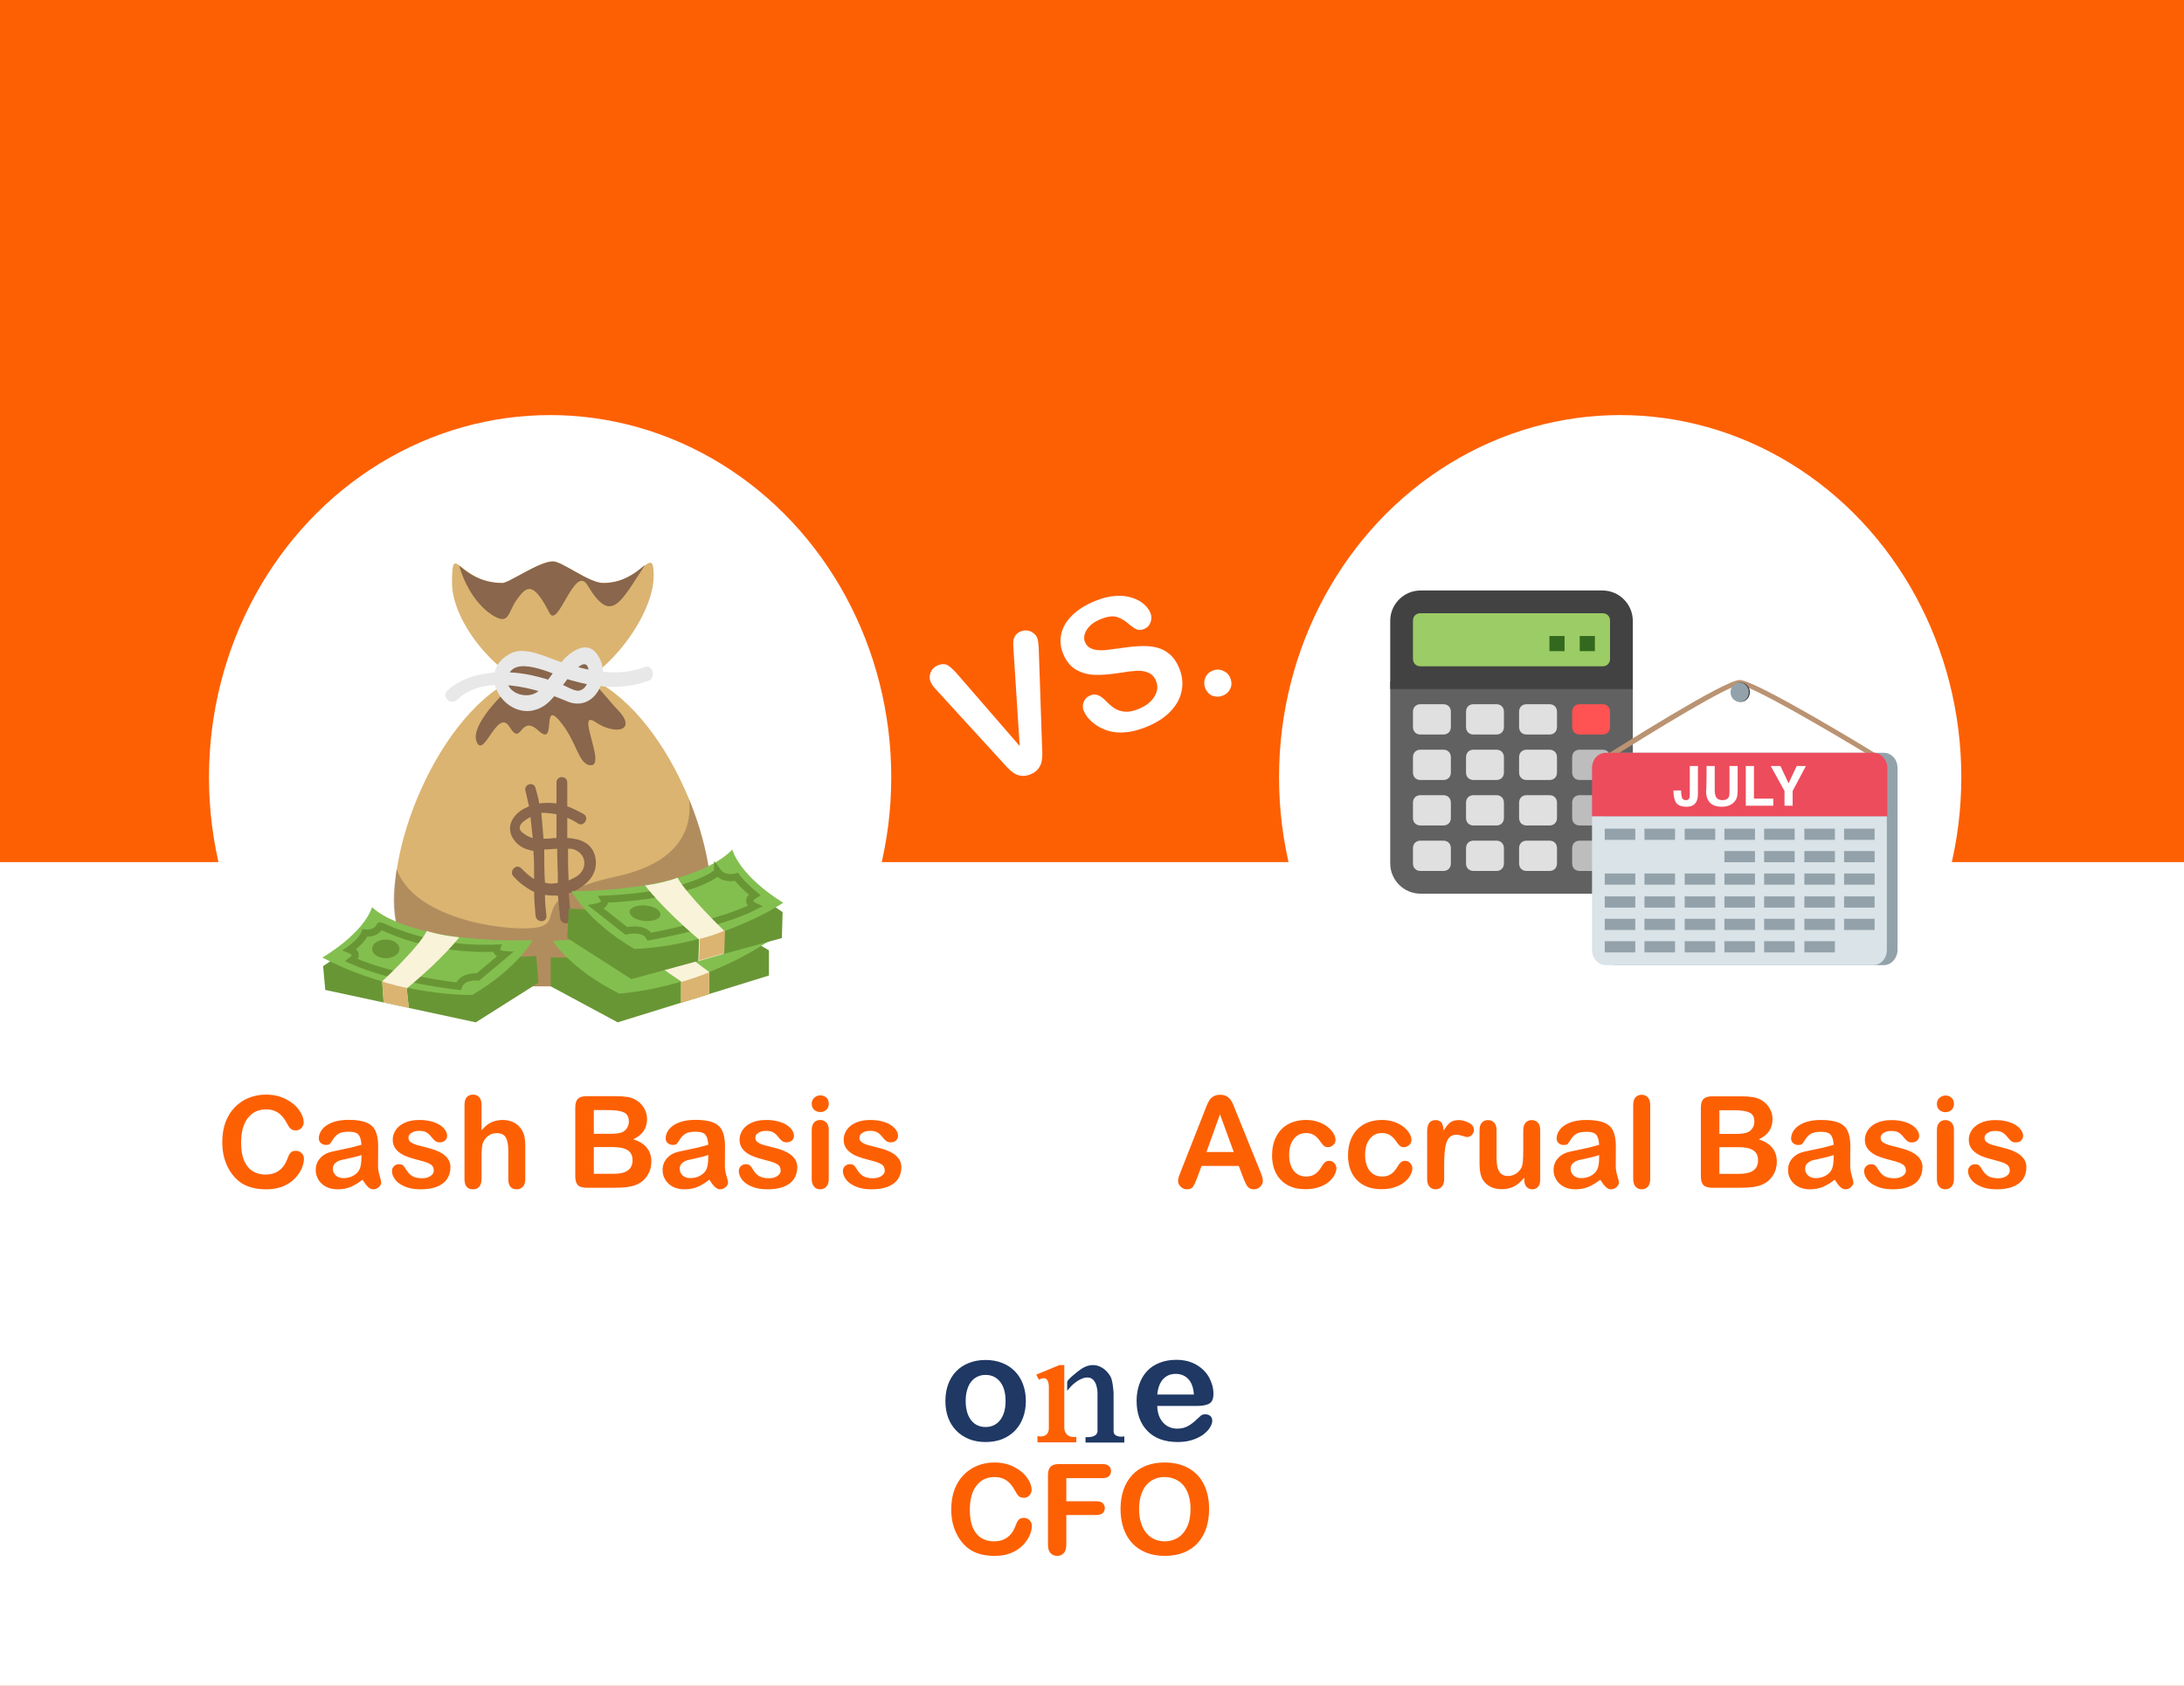 <svg width="342" height="264" viewBox="0 0 342 264" fill="none" xmlns="http://www.w3.org/2000/svg">
<rect x="0" y="0" width="342" height="264" fill="#808080" stroke="none"/>
<g clip-path="url(#clip0_2445_10908)">
<rect width="342" height="264" fill="#FD6003"/>
<ellipse cx="86.145" cy="121.714" rx="53.42" ry="56.714" fill="white"/>
<ellipse cx="253.709" cy="121.714" rx="53.42" ry="56.714" fill="white"/>
<rect x="-26" y="135" width="395" height="149" fill="white"/>
<g clip-path="url(#clip1_2445_10908)">
<path d="M111.387 140.81C111.387 154.457 100.335 154.457 86.575 154.457C72.816 154.457 61.763 154.457 61.763 140.81C61.763 127.163 72.928 104.832 86.575 104.832C100.222 104.832 111.387 127.05 111.387 140.81Z" fill="#DBB471"/>
<path opacity="0.5" d="M111.387 140.814C111.387 136.189 110.147 130.55 107.891 125.137C108.342 128.633 107.44 134.836 96.725 137.204C81.5 140.475 89.395 144.761 83.417 145.325C78.342 145.776 64.808 143.746 62.101 136.077C61.876 137.768 61.65 139.347 61.65 140.926C61.763 154.46 72.928 154.46 86.575 154.46C100.222 154.46 111.387 154.46 111.387 140.814Z" fill="#89664C"/>
<path d="M93.229 134.271C92.778 132.015 90.861 131.338 88.831 131.225V128.068C89.395 128.293 90.071 128.631 90.522 128.97C91.425 129.534 92.327 128.068 91.425 127.504C90.635 127.052 89.733 126.601 88.831 126.263V122.541C88.831 121.413 87.139 121.413 87.139 122.541V125.812C86.237 125.699 85.334 125.699 84.432 125.812C84.319 125.022 84.094 124.233 83.868 123.443C83.643 122.316 81.951 122.767 82.289 123.895C82.515 124.684 82.628 125.474 82.853 126.263C82.74 126.263 82.74 126.263 82.628 126.376C80.372 127.278 78.906 129.534 80.598 131.677C81.387 132.692 82.402 133.03 83.53 133.256C83.643 134.722 83.643 136.188 83.643 137.654C82.853 137.203 82.177 136.526 81.613 135.962C80.823 135.173 79.695 136.413 80.372 137.203C81.387 138.331 82.515 139.12 83.643 139.684C83.643 140.925 83.755 142.165 83.868 143.406C83.981 144.534 85.673 144.534 85.56 143.406C85.447 142.278 85.334 141.263 85.334 140.135C86.011 140.248 86.688 140.248 87.365 140.248C87.477 141.376 87.59 142.504 87.703 143.744C87.816 144.872 89.507 144.872 89.395 143.744C89.282 142.504 89.169 141.263 89.056 139.91C91.537 139.007 93.793 137.09 93.229 134.271ZM87.139 127.504V131.225C86.575 131.225 86.124 131.338 85.673 131.338H85.109L84.77 127.278C85.56 127.278 86.35 127.391 87.139 127.504ZM83.079 131.113C82.628 131 82.177 130.662 81.725 130.323C80.71 129.308 82.177 128.406 83.079 127.955C83.192 129.083 83.304 130.098 83.417 131.225C83.304 131.225 83.192 131.225 83.079 131.113ZM86.801 138.331C86.237 138.444 85.786 138.331 85.334 138.218C85.222 136.526 85.222 134.835 85.222 133.03C85.898 133.03 86.575 132.917 87.252 132.917C87.252 134.722 87.365 136.413 87.365 138.218C87.139 138.331 87.026 138.331 86.801 138.331ZM90.522 137.09C90.071 137.429 89.507 137.654 89.056 137.88C88.944 136.188 88.944 134.609 88.944 132.917H89.507C91.65 133.368 92.214 135.737 90.522 137.09Z" fill="#89664C"/>
<path d="M88.831 149.945H86.237V154.457L96.725 160.096L120.41 152.765V148.817L111.726 143.742L88.831 149.945Z" fill="#699635"/>
<path d="M86.575 147.349C86.575 147.349 89.282 151.748 96.951 155.583C96.951 155.583 108.906 155.019 120.41 147.349C120.41 147.349 113.756 144.079 111.838 139.793C111.838 139.793 107.327 146.109 86.575 147.349Z" fill="#83BF4F"/>
<path d="M81.5 149.834L83.981 149.721L84.319 153.894L74.507 160.097L50.936 155.022L50.597 151.3L58.605 145.773L81.5 149.834Z" fill="#699635"/>
<path d="M83.417 147.239C83.417 147.239 81.049 151.637 73.943 155.81C73.943 155.81 62.327 156.149 50.484 149.946C50.484 149.946 56.8 146.337 58.267 142.051C58.267 142.051 63.229 147.69 83.417 147.239Z" fill="#83BF4F"/>
<path d="M77.778 148.479C77.778 148.479 77.44 149.381 79.019 149.494L74.846 152.99C74.846 152.99 72.364 152.765 71.8 154.457C71.8 154.457 61.65 153.329 55.109 150.396C55.109 150.396 56.462 149.381 54.77 148.705C54.77 148.705 56.688 147.351 57.139 146.111C57.139 146.111 58.943 146.336 59.507 144.983C59.733 144.87 66.5 148.93 77.778 148.479Z" stroke="#699635" stroke-width="1.128" stroke-miterlimit="10"/>
<path d="M60.409 150.057C61.593 150.057 62.552 149.401 62.552 148.591C62.552 147.781 61.593 147.125 60.409 147.125C59.226 147.125 58.267 147.781 58.267 148.591C58.267 149.401 59.226 150.057 60.409 150.057Z" fill="#699635"/>
<path d="M71.913 146.788C71.913 146.788 69.319 150.171 63.68 154.795L64.019 157.841L60.071 156.938L59.846 153.668C59.846 153.668 65.597 148.367 66.838 145.773C66.725 145.773 68.755 146.45 71.913 146.788ZM97.966 145.998C97.966 145.998 98.981 148.705 106.65 153.668V156.938L111.049 155.585V152.201C111.049 152.201 105.748 148.48 102.59 144.758L97.966 145.998Z" fill="#F9F3D9"/>
<path d="M91.537 142.391L89.056 142.278L88.831 146.902L98.868 153.331L122.44 146.902L122.553 142.842L114.32 137.09L91.537 142.391Z" fill="#699635"/>
<path d="M89.507 139.569C89.507 139.569 91.989 144.306 99.32 148.591C99.32 148.591 111.049 148.591 122.666 141.373C122.666 141.373 116.237 137.651 114.658 133.027C114.658 133.027 109.808 139.343 89.507 139.569Z" fill="#83BF4F"/>
<path d="M94.583 140.813C94.583 140.813 95.147 141.715 93.342 142.054L98.079 145.776C98.079 145.776 100.786 145.099 101.688 146.678C101.688 146.678 112.966 144.648 118.154 141.941C118.154 141.941 116.462 141.151 118.154 140.136C118.154 140.136 116.124 138.445 115.335 137.317C115.335 137.317 113.417 137.881 112.402 136.527C112.402 136.64 108.342 140.249 94.583 140.813Z" stroke="#699635" stroke-width="1.128" stroke-miterlimit="10"/>
<path d="M103.267 143.628C102.816 144.192 101.35 144.418 100.109 144.079C98.868 143.741 98.304 142.951 98.756 142.387C99.207 141.824 100.673 141.598 101.913 141.936C103.154 142.275 103.718 142.951 103.267 143.628Z" fill="#699635"/>
<path d="M101.011 138.666C101.011 138.666 103.718 142.275 109.47 147.125L109.357 150.509L113.305 149.381L113.417 145.772C113.417 145.772 107.553 140.133 106.086 137.426C106.199 137.426 104.282 138.215 101.011 138.666Z" fill="#F9F3D9"/>
<path d="M102.365 90.17C102.365 97.049 93.455 108.215 86.575 108.215C79.695 108.215 70.785 98.177 70.785 91.298C70.785 84.418 71.8 91.298 78.68 91.298C79.695 91.298 84.432 87.914 86.575 87.914C88.041 87.914 92.214 91.298 94.47 91.298C100.447 91.298 102.365 84.982 102.365 90.17Z" fill="#DBB471"/>
<path d="M84.545 102.914C83.868 103.365 80.597 103.027 79.582 103.816C78.229 104.832 80.146 107.2 78.793 108.666C76.086 111.373 73.943 114.418 74.62 116.11C75.748 119.042 77.891 110.696 79.808 113.854C81.725 117.012 81.387 111.711 84.319 114.418C87.252 117.125 84.77 109.568 87.59 112.839C90.41 116.11 90.522 119.832 92.552 119.832C94.921 119.832 90.071 110.922 93.229 113.065C96.387 115.208 99.883 114.418 96.725 111.147C95.71 110.132 94.357 108.328 92.778 106.749C92.214 106.185 92.665 103.253 92.101 102.801C91.425 102.238 89.733 104.042 89.056 103.704C87.703 103.027 88.154 104.268 86.124 104.606C84.77 105.057 85.898 102.012 84.545 102.914Z" fill="#89664C"/>
<path d="M71.575 109.567C75.974 105.394 83.981 107.763 88.718 109.793C93.342 111.823 96.162 105.394 93.229 102.123C91.537 100.206 88.831 102.462 87.816 103.815C86.688 105.169 85.786 106.635 84.545 107.988C82.74 110.018 78.342 108.326 79.695 105.507C81.162 102.575 87.365 105.958 89.395 106.522C93.342 107.65 97.515 108.101 101.462 106.635C102.816 106.184 102.252 103.928 100.898 104.492C96.5 106.071 92.101 105.056 87.928 103.702C85.786 103.026 82.402 101.221 80.146 102.236C73.718 105.281 79.695 113.966 85.109 110.582C86.35 109.793 87.139 108.552 88.041 107.424C88.605 106.748 91.425 102.462 92.101 104.605C92.44 105.732 92.101 107.763 90.861 108.101C90.071 108.439 88.492 107.311 87.703 107.086C86.237 106.522 84.77 106.071 83.192 105.732C79.019 104.83 73.379 105.056 70.109 108.101C68.981 109.003 70.56 110.582 71.575 109.567Z" fill="#E8E8E8"/>
<path d="M101.011 88.478C99.883 89.38 97.853 91.298 94.47 91.298C92.214 91.298 88.041 87.914 86.575 87.914C84.432 87.914 79.695 91.298 78.68 91.298C74.958 91.298 72.928 89.38 71.913 88.591C71.913 88.591 73.154 93.666 76.989 96.26C79.808 98.064 79.47 95.922 80.936 93.892C82.402 91.862 83.417 90.846 86.011 95.922C87.365 98.741 89.959 88.252 91.989 91.636C95.71 97.839 97.064 94.456 101.011 88.478Z" fill="#89664C"/>
<path d="M109.583 147.014L109.47 150.397L113.417 149.269L113.53 145.66C113.53 145.773 111.162 146.675 109.583 147.014ZM106.65 153.781V157.051L111.049 155.698V152.314C110.936 152.202 109.808 152.878 106.65 153.781ZM63.68 154.683L64.019 157.841L60.071 156.938L59.846 153.668C59.733 153.668 61.312 154.232 63.68 154.683Z" fill="#DBB471"/>
</g>
<path d="M255.685 106.715H217.7V135.204C217.7 137.815 219.836 139.952 222.448 139.952H250.937C253.548 139.952 255.685 137.815 255.685 135.204V106.715Z" fill="#616161"/>
<path d="M250.937 92.469H222.448C219.836 92.469 217.7 94.605 217.7 97.217V107.9H255.685V97.217C255.685 94.605 253.548 92.469 250.937 92.469Z" fill="#424242"/>
<path d="M250.937 104.341H222.448C221.736 104.341 221.261 103.866 221.261 103.153V97.218C221.261 96.506 221.736 96.031 222.448 96.031H250.937C251.649 96.031 252.124 96.506 252.124 97.218V103.153C252.124 103.866 251.649 104.341 250.937 104.341Z" fill="#9CCC65"/>
<path d="M247.376 99.594H249.75V101.968H247.376V99.594ZM242.628 99.594H245.002V101.968H242.628V99.594Z" fill="#33691E"/>
<path d="M250.937 115.025H247.376C246.664 115.025 246.189 114.551 246.189 113.838V111.464C246.189 110.752 246.664 110.277 247.376 110.277H250.937C251.649 110.277 252.124 110.752 252.124 111.464V113.838C252.124 114.551 251.649 115.025 250.937 115.025Z" fill="#FF5252"/>
<path d="M226.009 115.026H222.448C221.736 115.026 221.261 114.551 221.261 113.838V111.464C221.261 110.752 221.736 110.277 222.448 110.277H226.009C226.721 110.277 227.196 110.752 227.196 111.464V113.838C227.196 114.551 226.721 115.026 226.009 115.026ZM234.318 115.026H230.757C230.045 115.026 229.57 114.551 229.57 113.838V111.464C229.57 110.752 230.045 110.277 230.757 110.277H234.318C235.031 110.277 235.505 110.752 235.505 111.464V113.838C235.505 114.551 235.031 115.026 234.318 115.026ZM242.628 115.026H239.067C238.354 115.026 237.88 114.551 237.88 113.838V111.464C237.88 110.752 238.354 110.277 239.067 110.277H242.628C243.34 110.277 243.815 110.752 243.815 111.464V113.838C243.815 114.551 243.34 115.026 242.628 115.026ZM226.009 122.148H222.448C221.736 122.148 221.261 121.673 221.261 120.961V118.587C221.261 117.874 221.736 117.4 222.448 117.4H226.009C226.721 117.4 227.196 117.874 227.196 118.587V120.961C227.196 121.673 226.721 122.148 226.009 122.148ZM234.318 122.148H230.757C230.045 122.148 229.57 121.673 229.57 120.961V118.587C229.57 117.874 230.045 117.4 230.757 117.4H234.318C235.031 117.4 235.505 117.874 235.505 118.587V120.961C235.505 121.673 235.031 122.148 234.318 122.148ZM242.628 122.148H239.067C238.354 122.148 237.88 121.673 237.88 120.961V118.587C237.88 117.874 238.354 117.4 239.067 117.4H242.628C243.34 117.4 243.815 117.874 243.815 118.587V120.961C243.815 121.673 243.34 122.148 242.628 122.148ZM226.009 129.27H222.448C221.736 129.27 221.261 128.795 221.261 128.083V125.709C221.261 124.997 221.736 124.522 222.448 124.522H226.009C226.721 124.522 227.196 124.997 227.196 125.709V128.083C227.196 128.795 226.721 129.27 226.009 129.27ZM234.318 129.27H230.757C230.045 129.27 229.57 128.795 229.57 128.083V125.709C229.57 124.997 230.045 124.522 230.757 124.522H234.318C235.031 124.522 235.505 124.997 235.505 125.709V128.083C235.505 128.795 235.031 129.27 234.318 129.27ZM242.628 129.27H239.067C238.354 129.27 237.88 128.795 237.88 128.083V125.709C237.88 124.997 238.354 124.522 239.067 124.522H242.628C243.34 124.522 243.815 124.997 243.815 125.709V128.083C243.815 128.795 243.34 129.27 242.628 129.27ZM226.009 136.392H222.448C221.736 136.392 221.261 135.917 221.261 135.205V132.831C221.261 132.119 221.736 131.644 222.448 131.644H226.009C226.721 131.644 227.196 132.119 227.196 132.831V135.205C227.196 135.917 226.721 136.392 226.009 136.392ZM234.318 136.392H230.757C230.045 136.392 229.57 135.917 229.57 135.205V132.831C229.57 132.119 230.045 131.644 230.757 131.644H234.318C235.031 131.644 235.505 132.119 235.505 132.831V135.205C235.505 135.917 235.031 136.392 234.318 136.392ZM242.628 136.392H239.067C238.354 136.392 237.88 135.917 237.88 135.205V132.831C237.88 132.119 238.354 131.644 239.067 131.644H242.628C243.34 131.644 243.815 132.119 243.815 132.831V135.205C243.815 135.917 243.34 136.392 242.628 136.392Z" fill="#E0E0E0"/>
<path d="M250.937 122.147H247.376C246.664 122.147 246.189 121.672 246.189 120.96V118.585C246.189 117.873 246.664 117.398 247.376 117.398H250.937C251.649 117.398 252.124 117.873 252.124 118.585V120.96C252.124 121.672 251.649 122.147 250.937 122.147ZM250.937 129.269H247.376C246.664 129.269 246.189 128.794 246.189 128.082V125.708C246.189 124.995 246.664 124.521 247.376 124.521H250.937C251.649 124.521 252.124 124.995 252.124 125.708V128.082C252.124 128.794 251.649 129.269 250.937 129.269ZM250.937 136.391H247.376C246.664 136.391 246.189 135.916 246.189 135.204V132.83C246.189 132.118 246.664 131.643 247.376 131.643H250.937C251.649 131.643 252.124 132.118 252.124 132.83V135.204C252.124 135.916 251.649 136.391 250.937 136.391Z" fill="#BDBDBD"/>
<path d="M294.034 119.084C286.219 114.299 274.098 107.282 272.424 107.282C270.749 107.282 259.107 114.379 251.691 119.084L251.292 118.366C253.206 117.17 270.031 106.484 272.424 106.484C274.816 106.484 292.439 117.17 294.433 118.446L294.034 119.084Z" fill="#BA9372"/>
<path d="M297.144 148.747C297.144 150.023 296.187 151.139 294.991 151.139H253.126C251.93 151.139 250.973 150.103 250.973 148.747V120.279C250.973 119.003 251.93 117.887 253.126 117.887H294.991C296.187 117.887 297.144 118.923 297.144 120.279V148.747Z" fill="#93A2AA"/>
<path d="M295.549 120.279C295.549 119.003 294.592 117.887 293.396 117.887H251.451C250.255 117.887 249.298 118.923 249.298 120.279V127.855H295.549V120.279Z" fill="#ED4C5C"/>
<path d="M249.298 127.855V148.748C249.298 150.024 250.255 151.14 251.451 151.14H293.316C294.513 151.14 295.469 150.104 295.469 148.748V127.855H249.298Z" fill="#D9E3E8"/>
<path d="M251.292 129.766H256.076V131.52H251.292V129.766ZM257.512 129.766H262.296V131.52H257.512V129.766ZM263.812 129.766H268.596V131.52H263.812V129.766ZM270.031 129.766H274.816V131.52H270.031V129.766ZM276.251 129.766H281.036V131.52H276.251V129.766ZM282.551 129.766H287.336V131.52H282.551V129.766ZM288.771 129.766H293.556V131.52H288.771V129.766ZM270.031 133.274H274.816V135.029H270.031V133.274ZM276.251 133.274H281.036V135.029H276.251V133.274ZM282.551 133.274H287.336V135.029H282.551V133.274ZM288.771 133.274H293.556V135.029H288.771V133.274ZM251.292 136.783H256.076V138.537H251.292V136.783ZM257.512 136.783H262.296V138.537H257.512V136.783ZM263.812 136.783H268.596V138.537H263.812V136.783ZM270.031 136.783H274.816V138.537H270.031V136.783ZM276.251 136.783H281.036V138.537H276.251V136.783ZM282.551 136.783H287.336V138.537H282.551V136.783ZM288.771 136.783H293.556V138.537H288.771V136.783ZM251.292 140.371H256.076V142.126H251.292V140.371ZM257.512 140.371H262.296V142.126H257.512V140.371ZM263.812 140.371H268.596V142.126H263.812V140.371ZM270.031 140.371H274.816V142.126H270.031V140.371ZM276.251 140.371H281.036V142.126H276.251V140.371ZM282.551 140.371H287.336V142.126H282.551V140.371ZM288.771 140.371H293.556V142.126H288.771V140.371ZM251.292 143.88H256.076V145.634H251.292V143.88ZM257.512 143.88H262.296V145.634H257.512V143.88ZM263.812 143.88H268.596V145.634H263.812V143.88ZM270.031 143.88H274.816V145.634H270.031V143.88ZM276.251 143.88H281.036V145.634H276.251V143.88ZM282.551 143.88H287.336V145.634H282.551V143.88ZM288.771 143.88H293.556V145.634H288.771V143.88ZM251.292 147.389H256.076V149.143H251.292V147.389ZM257.512 147.389H262.296V149.143H257.512V147.389ZM263.812 147.389H268.596V149.143H263.812V147.389ZM270.031 147.389H274.816V149.143H270.031V147.389ZM276.251 147.389H281.036V149.143H276.251V147.389ZM282.551 147.389H287.336V149.143H282.551V147.389Z" fill="#93A2AA"/>
<path d="M272.583 109.913C273.376 109.913 274.019 109.235 274.019 108.398C274.019 107.561 273.376 106.883 272.583 106.883C271.791 106.883 271.148 107.561 271.148 108.398C271.148 109.235 271.791 109.913 272.583 109.913Z" fill="#333333"/>
<path d="M272.424 109.913C273.217 109.913 273.859 109.235 273.859 108.398C273.859 107.561 273.217 106.883 272.424 106.883C271.631 106.883 270.988 107.561 270.988 108.398C270.988 109.235 271.631 109.913 272.424 109.913Z" fill="#93A2AA"/>
<path d="M263.253 123.785V123.944C263.253 124.423 263.333 124.742 263.413 124.981C263.493 125.14 263.652 125.3 263.971 125.3C264.29 125.3 264.45 125.22 264.529 124.981C264.609 124.821 264.609 124.662 264.609 124.343V119.957H265.885V124.263C265.885 124.821 265.805 125.22 265.646 125.539C265.327 126.097 264.848 126.336 264.051 126.336C263.253 126.336 262.775 126.097 262.456 125.699C262.217 125.3 262.057 124.662 262.057 123.944V123.785H263.253ZM267.241 119.957H268.516V123.785C268.516 124.183 268.596 124.502 268.676 124.742C268.835 125.061 269.154 125.3 269.713 125.3C270.191 125.3 270.59 125.14 270.749 124.742C270.829 124.502 270.829 124.183 270.829 123.785V119.957H272.105V123.785C272.105 124.423 272.025 124.981 271.786 125.3C271.387 125.938 270.669 126.336 269.633 126.336C268.596 126.336 267.878 126.017 267.48 125.3C267.241 124.901 267.161 124.423 267.161 123.785C267.241 123.785 267.241 119.957 267.241 119.957ZM273.381 119.957H274.657V125.061H277.687V126.177H273.381V119.957ZM281.355 119.957H282.79L280.717 123.864V126.177H279.441V123.864L277.288 119.957H278.803L280.079 122.668L281.355 119.957Z" fill="white"/>
<path d="M150.129 105.813L159.676 116.825L158.736 102.184C158.685 101.416 158.662 100.879 158.669 100.572C158.671 100.258 158.76 99.943 158.935 99.629C159.106 99.306 159.417 99.052 159.868 98.867C160.197 98.733 160.534 98.691 160.879 98.742C161.232 98.79 161.544 98.92 161.813 99.133C162.088 99.335 162.282 99.574 162.396 99.851C162.474 100.042 162.533 100.261 162.573 100.507C162.61 100.745 162.633 100.988 162.644 101.237C162.651 101.477 162.662 101.726 162.676 101.983L163.159 116.325C163.189 116.869 163.211 117.392 163.224 117.892C163.233 118.384 163.197 118.839 163.115 119.257C163.029 119.667 162.847 120.05 162.568 120.407C162.298 120.76 161.903 121.043 161.383 121.256C160.863 121.469 160.379 121.546 159.929 121.487C159.493 121.433 159.094 121.288 158.734 121.051C158.379 120.801 158.032 120.498 157.694 120.141C157.355 119.784 157.006 119.4 156.646 118.991L147.054 108.499C146.884 108.305 146.711 108.118 146.536 107.937C146.369 107.752 146.204 107.547 146.041 107.32C145.886 107.09 145.773 106.888 145.702 106.715C145.521 106.273 145.534 105.797 145.74 105.288C145.946 104.778 146.318 104.414 146.856 104.194C147.514 103.924 148.061 103.938 148.497 104.235C148.937 104.521 149.481 105.047 150.129 105.813ZM184.673 104.665C185.145 105.818 185.27 106.976 185.048 108.139C184.835 109.299 184.263 110.373 183.332 111.361C182.401 112.349 181.151 113.165 179.582 113.807C177.702 114.576 176.005 114.856 174.492 114.646C173.416 114.489 172.431 114.098 171.538 113.472C170.649 112.834 170.04 112.112 169.71 111.306C169.519 110.838 169.516 110.374 169.702 109.913C169.893 109.441 170.239 109.101 170.742 108.896C171.149 108.729 171.545 108.719 171.929 108.865C172.321 109.008 172.722 109.294 173.13 109.724C173.621 110.231 174.089 110.632 174.533 110.926C174.985 111.216 175.522 111.391 176.144 111.45C176.761 111.501 177.486 111.356 178.318 111.015C179.462 110.547 180.281 109.903 180.775 109.084C181.275 108.252 181.361 107.437 181.035 106.64C180.776 106.007 180.372 105.576 179.822 105.346C179.278 105.103 178.655 105.004 177.955 105.048C177.263 105.088 176.358 105.2 175.239 105.385C173.739 105.625 172.438 105.722 171.337 105.677C170.241 105.62 169.269 105.335 168.422 104.822C167.579 104.296 166.933 103.483 166.482 102.383C166.053 101.334 165.958 100.285 166.196 99.237C166.435 98.188 167.007 97.225 167.913 96.348C168.815 95.463 169.999 94.721 171.463 94.121C172.633 93.642 173.703 93.376 174.673 93.323C175.648 93.258 176.517 93.353 177.279 93.607C178.037 93.853 178.654 94.188 179.131 94.61C179.607 95.032 179.948 95.494 180.154 95.997C180.342 96.456 180.348 96.94 180.171 97.447C179.999 97.942 179.671 98.289 179.185 98.488C178.743 98.669 178.361 98.699 178.038 98.578C177.721 98.445 177.325 98.182 176.85 97.79C176.209 97.212 175.565 96.823 174.916 96.623C174.264 96.415 173.401 96.53 172.326 96.97C171.329 97.378 170.614 97.929 170.18 98.623C169.75 99.305 169.662 99.953 169.914 100.568C170.07 100.95 170.308 101.236 170.63 101.429C170.951 101.621 171.335 101.742 171.781 101.792C172.226 101.843 172.658 101.848 173.077 101.808C173.496 101.768 174.178 101.681 175.125 101.546C176.303 101.358 177.387 101.238 178.378 101.186C179.377 101.131 180.269 101.196 181.053 101.381C181.845 101.563 182.547 101.918 183.158 102.447C183.775 102.964 184.28 103.703 184.673 104.665ZM191.516 108.922C190.978 109.142 190.444 109.158 189.912 108.971C189.38 108.784 188.986 108.379 188.731 107.755C188.514 107.226 188.515 106.695 188.731 106.161C188.948 105.627 189.329 105.248 189.875 105.025C190.421 104.802 190.963 104.802 191.5 105.028C192.042 105.241 192.424 105.616 192.644 106.153C192.896 106.768 192.899 107.334 192.655 107.848C192.415 108.351 192.036 108.709 191.516 108.922Z" fill="white"/>
<path d="M47.595 181.471C47.595 181.927 47.481 182.423 47.252 182.958C47.031 183.486 46.678 184.008 46.196 184.523C45.713 185.031 45.097 185.446 44.347 185.765C43.597 186.085 42.723 186.245 41.725 186.245C40.969 186.245 40.281 186.173 39.661 186.029C39.041 185.886 38.477 185.664 37.968 185.364C37.466 185.058 37.003 184.656 36.579 184.161C36.201 183.711 35.878 183.209 35.611 182.654C35.343 182.093 35.141 181.497 35.004 180.864C34.874 180.231 34.809 179.56 34.809 178.849C34.809 177.694 34.975 176.661 35.308 175.748C35.647 174.835 36.129 174.055 36.755 173.409C37.382 172.757 38.115 172.262 38.957 171.922C39.798 171.583 40.695 171.414 41.647 171.414C42.808 171.414 43.842 171.645 44.748 172.108C45.655 172.571 46.349 173.145 46.832 173.83C47.314 174.508 47.556 175.151 47.556 175.757C47.556 176.09 47.438 176.383 47.203 176.638C46.969 176.892 46.685 177.019 46.352 177.019C45.981 177.019 45.7 176.931 45.511 176.755C45.328 176.579 45.123 176.276 44.895 175.845C44.517 175.135 44.07 174.603 43.554 174.251C43.046 173.899 42.416 173.723 41.666 173.723C40.473 173.723 39.521 174.176 38.81 175.082C38.105 175.989 37.753 177.277 37.753 178.947C37.753 180.062 37.91 180.991 38.223 181.735C38.536 182.472 38.979 183.023 39.553 183.388C40.127 183.753 40.799 183.936 41.569 183.936C42.403 183.936 43.108 183.73 43.682 183.32C44.262 182.902 44.699 182.292 44.993 181.49C45.117 181.112 45.27 180.805 45.452 180.571C45.635 180.329 45.928 180.209 46.333 180.209C46.678 180.209 46.975 180.329 47.223 180.571C47.471 180.812 47.595 181.112 47.595 181.471ZM56.771 184.738C56.126 185.24 55.499 185.618 54.893 185.873C54.293 186.121 53.618 186.245 52.868 186.245C52.183 186.245 51.58 186.111 51.058 185.843C50.543 185.57 50.145 185.201 49.864 184.738C49.584 184.275 49.444 183.773 49.444 183.231C49.444 182.501 49.675 181.878 50.138 181.363C50.601 180.848 51.237 180.502 52.046 180.326C52.216 180.287 52.636 180.199 53.308 180.062C53.98 179.925 54.554 179.801 55.03 179.69C55.512 179.573 56.034 179.432 56.595 179.269C56.562 178.565 56.419 178.05 56.165 177.724C55.917 177.391 55.398 177.225 54.609 177.225C53.931 177.225 53.419 177.319 53.073 177.508C52.734 177.698 52.441 177.981 52.193 178.36C51.952 178.738 51.779 178.989 51.674 179.113C51.577 179.23 51.361 179.289 51.029 179.289C50.729 179.289 50.468 179.194 50.246 179.005C50.031 178.81 49.923 178.562 49.923 178.262C49.923 177.792 50.09 177.336 50.422 176.892C50.755 176.449 51.273 176.083 51.978 175.796C52.682 175.51 53.559 175.366 54.609 175.366C55.783 175.366 56.706 175.506 57.378 175.787C58.049 176.061 58.522 176.498 58.796 177.098C59.077 177.698 59.217 178.493 59.217 179.485C59.217 180.111 59.214 180.642 59.207 181.079C59.207 181.516 59.204 182.002 59.197 182.537C59.197 183.039 59.279 183.564 59.442 184.112C59.611 184.653 59.696 185.002 59.696 185.159C59.696 185.433 59.566 185.684 59.305 185.912C59.05 186.134 58.76 186.245 58.434 186.245C58.16 186.245 57.89 186.117 57.622 185.863C57.355 185.602 57.071 185.227 56.771 184.738ZM56.595 180.874C56.204 181.017 55.633 181.171 54.883 181.334C54.14 181.49 53.624 181.608 53.337 181.686C53.05 181.758 52.776 181.904 52.516 182.126C52.255 182.341 52.124 182.644 52.124 183.036C52.124 183.44 52.278 183.786 52.584 184.073C52.891 184.353 53.292 184.493 53.787 184.493C54.316 184.493 54.801 184.379 55.245 184.151C55.695 183.916 56.024 183.616 56.233 183.251C56.474 182.847 56.595 182.181 56.595 181.255V180.874ZM70.536 182.752C70.536 183.489 70.356 184.122 69.998 184.65C69.639 185.172 69.107 185.57 68.403 185.843C67.705 186.111 66.854 186.245 65.85 186.245C64.891 186.245 64.069 186.098 63.384 185.804C62.7 185.511 62.194 185.146 61.868 184.709C61.542 184.265 61.379 183.822 61.379 183.378C61.379 183.085 61.483 182.834 61.692 182.625C61.901 182.416 62.165 182.312 62.484 182.312C62.765 182.312 62.98 182.38 63.13 182.517C63.28 182.654 63.423 182.847 63.56 183.094C63.834 183.571 64.16 183.926 64.539 184.161C64.924 184.396 65.445 184.513 66.104 184.513C66.639 184.513 67.076 184.396 67.415 184.161C67.76 183.92 67.933 183.646 67.933 183.339C67.933 182.869 67.754 182.527 67.395 182.312C67.043 182.097 66.459 181.891 65.644 181.696C64.725 181.467 63.975 181.229 63.394 180.981C62.82 180.727 62.36 180.394 62.015 179.984C61.669 179.573 61.496 179.067 61.496 178.467C61.496 177.932 61.656 177.427 61.976 176.951C62.295 176.475 62.765 176.097 63.384 175.816C64.01 175.529 64.764 175.386 65.644 175.386C66.335 175.386 66.955 175.457 67.503 175.601C68.057 175.744 68.517 175.937 68.882 176.178C69.254 176.419 69.534 176.687 69.724 176.98C69.919 177.274 70.017 177.561 70.017 177.841C70.017 178.148 69.913 178.399 69.704 178.594C69.502 178.79 69.212 178.888 68.833 178.888C68.559 178.888 68.325 178.81 68.129 178.653C67.94 178.497 67.721 178.262 67.474 177.949C67.271 177.688 67.033 177.479 66.759 177.323C66.486 177.166 66.114 177.088 65.644 177.088C65.162 177.088 64.76 177.192 64.441 177.401C64.121 177.603 63.962 177.857 63.962 178.164C63.962 178.444 64.079 178.676 64.314 178.859C64.549 179.035 64.865 179.181 65.263 179.299C65.66 179.416 66.208 179.56 66.906 179.729C67.734 179.931 68.409 180.173 68.931 180.453C69.46 180.734 69.857 181.066 70.125 181.451C70.399 181.829 70.536 182.263 70.536 182.752ZM75.407 173.038V177C75.747 176.608 76.076 176.299 76.395 176.07C76.722 175.842 77.08 175.673 77.472 175.562C77.863 175.444 78.284 175.386 78.734 175.386C79.412 175.386 80.012 175.529 80.534 175.816C81.062 176.103 81.476 176.52 81.776 177.068C81.965 177.388 82.092 177.747 82.158 178.144C82.223 178.536 82.255 178.989 82.255 179.504V184.621C82.255 185.155 82.132 185.56 81.884 185.834C81.642 186.108 81.32 186.245 80.915 186.245C80.035 186.245 79.594 185.703 79.594 184.621V180.111C79.594 179.256 79.467 178.601 79.213 178.144C78.959 177.681 78.476 177.45 77.765 177.45C77.289 177.45 76.859 177.587 76.474 177.861C76.096 178.128 75.812 178.497 75.623 178.966C75.479 179.364 75.407 180.072 75.407 181.089V184.621C75.407 185.149 75.287 185.553 75.046 185.834C74.811 186.108 74.481 186.245 74.057 186.245C73.177 186.245 72.737 185.703 72.737 184.621V173.038C72.737 172.496 72.851 172.092 73.079 171.825C73.314 171.551 73.64 171.414 74.057 171.414C74.481 171.414 74.811 171.551 75.046 171.825C75.287 172.099 75.407 172.503 75.407 173.038ZM96.225 186H91.843C91.21 186 90.757 185.86 90.483 185.579C90.215 185.292 90.082 184.839 90.082 184.22V173.439C90.082 172.806 90.219 172.353 90.493 172.079C90.773 171.799 91.223 171.658 91.843 171.658H96.49C97.174 171.658 97.768 171.701 98.27 171.786C98.772 171.87 99.222 172.033 99.62 172.275C99.959 172.477 100.259 172.734 100.52 173.048C100.781 173.354 100.98 173.696 101.117 174.075C101.254 174.446 101.322 174.841 101.322 175.258C101.322 176.693 100.605 177.743 99.17 178.409C101.055 179.009 101.997 180.176 101.997 181.911C101.997 182.713 101.792 183.437 101.381 184.083C100.97 184.722 100.416 185.195 99.718 185.501C99.281 185.684 98.779 185.814 98.211 185.892C97.644 185.964 96.982 186 96.225 186ZM96.01 179.631H92.987V183.818H96.108C98.071 183.818 99.053 183.111 99.053 181.696C99.053 180.972 98.798 180.447 98.29 180.121C97.781 179.794 97.021 179.631 96.01 179.631ZM92.987 173.84V177.548H95.648C96.372 177.548 96.93 177.479 97.321 177.342C97.719 177.205 98.022 176.944 98.231 176.56C98.394 176.286 98.475 175.979 98.475 175.64C98.475 174.916 98.218 174.437 97.703 174.202C97.187 173.961 96.401 173.84 95.345 173.84H92.987ZM111.085 184.738C110.44 185.24 109.814 185.618 109.207 185.873C108.607 186.121 107.932 186.245 107.182 186.245C106.497 186.245 105.894 186.111 105.372 185.843C104.857 185.57 104.459 185.201 104.179 184.738C103.898 184.275 103.758 183.773 103.758 183.231C103.758 182.501 103.99 181.878 104.453 181.363C104.916 180.848 105.552 180.502 106.36 180.326C106.53 180.287 106.951 180.199 107.622 180.062C108.294 179.925 108.868 179.801 109.344 179.69C109.827 179.573 110.349 179.432 110.909 179.269C110.877 178.565 110.733 178.05 110.479 177.724C110.231 177.391 109.713 177.225 108.923 177.225C108.245 177.225 107.733 177.319 107.388 177.508C107.048 177.698 106.755 177.981 106.507 178.36C106.266 178.738 106.093 178.989 105.989 179.113C105.891 179.23 105.676 179.289 105.343 179.289C105.043 179.289 104.782 179.194 104.56 179.005C104.345 178.81 104.238 178.562 104.238 178.262C104.238 177.792 104.404 177.336 104.736 176.892C105.069 176.449 105.588 176.083 106.292 175.796C106.996 175.51 107.873 175.366 108.923 175.366C110.097 175.366 111.02 175.506 111.692 175.787C112.364 176.061 112.837 176.498 113.111 177.098C113.391 177.698 113.531 178.493 113.531 179.485C113.531 180.111 113.528 180.642 113.521 181.079C113.521 181.516 113.518 182.002 113.512 182.537C113.512 183.039 113.593 183.564 113.756 184.112C113.926 184.653 114.011 185.002 114.011 185.159C114.011 185.433 113.88 185.684 113.619 185.912C113.365 186.134 113.075 186.245 112.749 186.245C112.475 186.245 112.204 186.117 111.937 185.863C111.669 185.602 111.385 185.227 111.085 184.738ZM110.909 180.874C110.518 181.017 109.947 181.171 109.197 181.334C108.454 181.49 107.939 181.608 107.652 181.686C107.365 181.758 107.091 181.904 106.83 182.126C106.569 182.341 106.439 182.644 106.439 183.036C106.439 183.44 106.592 183.786 106.898 184.073C107.205 184.353 107.606 184.493 108.102 184.493C108.63 184.493 109.116 184.379 109.559 184.151C110.009 183.916 110.339 183.616 110.547 183.251C110.789 182.847 110.909 182.181 110.909 181.255V180.874ZM124.85 182.752C124.85 183.489 124.671 184.122 124.312 184.65C123.953 185.172 123.422 185.57 122.717 185.843C122.019 186.111 121.168 186.245 120.164 186.245C119.205 186.245 118.383 186.098 117.699 185.804C117.014 185.511 116.508 185.146 116.182 184.709C115.856 184.265 115.693 183.822 115.693 183.378C115.693 183.085 115.798 182.834 116.006 182.625C116.215 182.416 116.479 182.312 116.799 182.312C117.079 182.312 117.294 182.38 117.444 182.517C117.594 182.654 117.738 182.847 117.875 183.094C118.149 183.571 118.475 183.926 118.853 184.161C119.238 184.396 119.76 184.513 120.418 184.513C120.953 184.513 121.39 184.396 121.729 184.161C122.075 183.92 122.248 183.646 122.248 183.339C122.248 182.869 122.068 182.527 121.71 182.312C121.357 182.097 120.774 181.891 119.959 181.696C119.039 181.467 118.289 181.229 117.708 180.981C117.135 180.727 116.675 180.394 116.329 179.984C115.983 179.573 115.811 179.067 115.811 178.467C115.811 177.932 115.97 177.427 116.29 176.951C116.61 176.475 117.079 176.097 117.699 175.816C118.325 175.529 119.078 175.386 119.959 175.386C120.65 175.386 121.269 175.457 121.817 175.601C122.372 175.744 122.831 175.937 123.197 176.178C123.568 176.419 123.849 176.687 124.038 176.98C124.234 177.274 124.331 177.561 124.331 177.841C124.331 178.148 124.227 178.399 124.018 178.594C123.816 178.79 123.526 178.888 123.148 178.888C122.874 178.888 122.639 178.81 122.443 178.653C122.254 178.497 122.036 178.262 121.788 177.949C121.586 177.688 121.348 177.479 121.074 177.323C120.8 177.166 120.428 177.088 119.959 177.088C119.476 177.088 119.075 177.192 118.755 177.401C118.436 177.603 118.276 177.857 118.276 178.164C118.276 178.444 118.393 178.676 118.628 178.859C118.863 179.035 119.179 179.181 119.577 179.299C119.975 179.416 120.523 179.56 121.221 179.729C122.049 179.931 122.724 180.173 123.246 180.453C123.774 180.734 124.172 181.066 124.439 181.451C124.713 181.829 124.85 182.263 124.85 182.752ZM129.78 176.902V184.621C129.78 185.155 129.653 185.56 129.399 185.834C129.145 186.108 128.822 186.245 128.43 186.245C128.039 186.245 127.72 186.104 127.472 185.824C127.23 185.543 127.11 185.142 127.11 184.621V176.98C127.11 176.452 127.23 176.054 127.472 175.787C127.72 175.519 128.039 175.386 128.43 175.386C128.822 175.386 129.145 175.519 129.399 175.787C129.653 176.054 129.78 176.426 129.78 176.902ZM128.46 174.143C128.088 174.143 127.768 174.029 127.501 173.801C127.24 173.573 127.11 173.25 127.11 172.832C127.11 172.454 127.243 172.144 127.511 171.903C127.785 171.655 128.101 171.531 128.46 171.531C128.805 171.531 129.112 171.642 129.379 171.864C129.647 172.086 129.78 172.408 129.78 172.832C129.78 173.243 129.65 173.566 129.389 173.801C129.128 174.029 128.819 174.143 128.46 174.143ZM141.148 182.752C141.148 183.489 140.969 184.122 140.61 184.65C140.251 185.172 139.72 185.57 139.016 185.843C138.318 186.111 137.467 186.245 136.462 186.245C135.503 186.245 134.682 186.098 133.997 185.804C133.312 185.511 132.807 185.146 132.481 184.709C132.154 184.265 131.991 183.822 131.991 183.378C131.991 183.085 132.096 182.834 132.304 182.625C132.513 182.416 132.777 182.312 133.097 182.312C133.377 182.312 133.593 182.38 133.743 182.517C133.893 182.654 134.036 182.847 134.173 183.094C134.447 183.571 134.773 183.926 135.151 184.161C135.536 184.396 136.058 184.513 136.717 184.513C137.251 184.513 137.688 184.396 138.027 184.161C138.373 183.92 138.546 183.646 138.546 183.339C138.546 182.869 138.367 182.527 138.008 182.312C137.656 182.097 137.072 181.891 136.257 181.696C135.337 181.467 134.587 181.229 134.007 180.981C133.433 180.727 132.973 180.394 132.627 179.984C132.282 179.573 132.109 179.067 132.109 178.467C132.109 177.932 132.269 177.427 132.588 176.951C132.908 176.475 133.377 176.097 133.997 175.816C134.623 175.529 135.376 175.386 136.257 175.386C136.948 175.386 137.568 175.457 138.115 175.601C138.67 175.744 139.13 175.937 139.495 176.178C139.867 176.419 140.147 176.687 140.336 176.98C140.532 177.274 140.63 177.561 140.63 177.841C140.63 178.148 140.525 178.399 140.317 178.594C140.114 178.79 139.824 178.888 139.446 178.888C139.172 178.888 138.937 178.81 138.742 178.653C138.552 178.497 138.334 178.262 138.086 177.949C137.884 177.688 137.646 177.479 137.372 177.323C137.098 177.166 136.726 177.088 136.257 177.088C135.774 177.088 135.373 177.192 135.053 177.401C134.734 177.603 134.574 177.857 134.574 178.164C134.574 178.444 134.691 178.676 134.926 178.859C135.161 179.035 135.477 179.181 135.875 179.299C136.273 179.416 136.821 179.56 137.519 179.729C138.347 179.931 139.022 180.173 139.544 180.453C140.072 180.734 140.47 181.066 140.737 181.451C141.011 181.829 141.148 182.263 141.148 182.752Z" fill="#FD6003"/>
<path d="M194.664 184.379L193.98 182.582H188.16L187.476 184.418C187.209 185.134 186.982 185.619 186.793 185.873C186.604 186.12 186.295 186.244 185.865 186.244C185.5 186.244 185.178 186.111 184.898 185.844C184.618 185.577 184.478 185.274 184.478 184.936C184.478 184.74 184.511 184.538 184.576 184.33C184.641 184.122 184.749 183.832 184.898 183.461L188.56 174.164C188.665 173.897 188.788 173.578 188.931 173.207C189.081 172.829 189.237 172.517 189.4 172.27C189.57 172.022 189.788 171.824 190.055 171.674C190.328 171.518 190.663 171.439 191.06 171.439C191.464 171.439 191.799 171.518 192.066 171.674C192.34 171.824 192.558 172.019 192.721 172.26C192.89 172.501 193.03 172.761 193.14 173.041C193.258 173.314 193.404 173.682 193.58 174.145L197.32 183.383C197.613 184.086 197.76 184.597 197.76 184.916C197.76 185.248 197.62 185.554 197.34 185.834C197.066 186.107 196.734 186.244 196.344 186.244C196.116 186.244 195.92 186.202 195.758 186.117C195.595 186.039 195.458 185.932 195.348 185.795C195.237 185.652 195.116 185.437 194.986 185.15C194.862 184.857 194.755 184.6 194.664 184.379ZM188.922 180.404H193.199L191.041 174.496L188.922 180.404ZM209.273 182.943C209.273 183.275 209.172 183.63 208.971 184.008C208.775 184.385 208.473 184.747 208.062 185.092C207.659 185.43 207.148 185.704 206.529 185.912C205.911 186.12 205.214 186.225 204.439 186.225C202.792 186.225 201.506 185.746 200.582 184.789C199.657 183.826 199.195 182.536 199.195 180.922C199.195 179.828 199.407 178.861 199.83 178.021C200.253 177.182 200.865 176.534 201.666 176.078C202.467 175.616 203.424 175.385 204.537 175.385C205.227 175.385 205.859 175.486 206.431 175.688C207.011 175.889 207.499 176.15 207.896 176.469C208.3 176.788 208.606 177.13 208.814 177.494C209.029 177.852 209.137 178.188 209.137 178.5C209.137 178.819 209.016 179.089 208.775 179.311C208.541 179.532 208.254 179.643 207.916 179.643C207.695 179.643 207.509 179.587 207.359 179.477C207.216 179.359 207.053 179.174 206.871 178.92C206.545 178.425 206.204 178.054 205.846 177.807C205.494 177.559 205.045 177.436 204.498 177.436C203.71 177.436 203.075 177.745 202.594 178.363C202.112 178.975 201.871 179.815 201.871 180.883C201.871 181.384 201.933 181.846 202.056 182.27C202.18 182.686 202.359 183.044 202.594 183.344C202.828 183.637 203.111 183.861 203.443 184.018C203.775 184.167 204.14 184.242 204.537 184.242C205.071 184.242 205.527 184.118 205.904 183.871C206.288 183.624 206.627 183.246 206.92 182.738C207.083 182.439 207.258 182.204 207.447 182.035C207.636 181.866 207.867 181.781 208.14 181.781C208.466 181.781 208.736 181.905 208.951 182.152C209.166 182.4 209.273 182.663 209.273 182.943ZM221.168 182.943C221.168 183.275 221.067 183.63 220.865 184.008C220.67 184.385 220.367 184.747 219.957 185.092C219.553 185.43 219.042 185.704 218.424 185.912C217.805 186.12 217.109 186.225 216.334 186.225C214.687 186.225 213.401 185.746 212.476 184.789C211.552 183.826 211.09 182.536 211.09 180.922C211.09 179.828 211.301 178.861 211.724 178.021C212.148 177.182 212.76 176.534 213.56 176.078C214.361 175.616 215.318 175.385 216.431 175.385C217.122 175.385 217.753 175.486 218.326 175.688C218.905 175.889 219.394 176.15 219.791 176.469C220.195 176.788 220.5 177.13 220.709 177.494C220.924 177.852 221.031 178.188 221.031 178.5C221.031 178.819 220.911 179.089 220.67 179.311C220.435 179.532 220.149 179.643 219.81 179.643C219.589 179.643 219.403 179.587 219.254 179.477C219.111 179.359 218.948 179.174 218.765 178.92C218.44 178.425 218.098 178.054 217.74 177.807C217.389 177.559 216.939 177.436 216.392 177.436C215.605 177.436 214.97 177.745 214.488 178.363C214.006 178.975 213.765 179.815 213.765 180.883C213.765 181.384 213.827 181.846 213.951 182.27C214.075 182.686 214.254 183.044 214.488 183.344C214.723 183.637 215.006 183.861 215.338 184.018C215.67 184.167 216.034 184.242 216.431 184.242C216.965 184.242 217.421 184.118 217.799 183.871C218.183 183.624 218.521 183.246 218.814 182.738C218.977 182.439 219.153 182.204 219.342 182.035C219.53 181.866 219.762 181.781 220.035 181.781C220.361 181.781 220.631 181.905 220.846 182.152C221.06 182.4 221.168 182.663 221.168 182.943ZM226.148 182.396V184.623C226.148 185.163 226.021 185.57 225.767 185.844C225.514 186.111 225.191 186.244 224.801 186.244C224.417 186.244 224.101 186.107 223.853 185.834C223.606 185.561 223.482 185.157 223.482 184.623V177.201C223.482 176.003 223.915 175.404 224.781 175.404C225.224 175.404 225.543 175.544 225.738 175.824C225.933 176.104 226.041 176.518 226.06 177.064C226.379 176.518 226.705 176.104 227.037 175.824C227.375 175.544 227.825 175.404 228.385 175.404C228.945 175.404 229.488 175.544 230.015 175.824C230.543 176.104 230.806 176.475 230.806 176.938C230.806 177.263 230.693 177.533 230.465 177.748C230.243 177.956 230.002 178.061 229.742 178.061C229.644 178.061 229.407 178.002 229.029 177.885C228.658 177.761 228.329 177.699 228.043 177.699C227.652 177.699 227.333 177.803 227.086 178.012C226.838 178.214 226.646 178.516 226.51 178.92C226.373 179.324 226.278 179.805 226.226 180.365C226.174 180.919 226.148 181.596 226.148 182.396ZM238.687 184.74V184.398C238.368 184.802 238.033 185.141 237.681 185.414C237.33 185.688 236.946 185.889 236.529 186.02C236.112 186.156 235.637 186.225 235.103 186.225C234.459 186.225 233.879 186.091 233.365 185.824C232.857 185.557 232.463 185.189 232.183 184.721C231.851 184.154 231.685 183.34 231.685 182.279V176.996C231.685 176.462 231.806 176.065 232.047 175.805C232.288 175.538 232.607 175.404 233.004 175.404C233.407 175.404 233.733 175.538 233.98 175.805C234.228 176.072 234.351 176.469 234.351 176.996V181.264C234.351 181.882 234.403 182.403 234.508 182.826C234.612 183.243 234.797 183.572 235.064 183.812C235.338 184.047 235.706 184.164 236.168 184.164C236.617 184.164 237.04 184.031 237.437 183.764C237.834 183.497 238.124 183.148 238.306 182.719C238.456 182.341 238.531 181.514 238.531 180.238V176.996C238.531 176.469 238.655 176.072 238.902 175.805C239.15 175.538 239.472 175.404 239.869 175.404C240.266 175.404 240.585 175.538 240.826 175.805C241.067 176.065 241.187 176.462 241.187 176.996V184.721C241.187 185.229 241.07 185.609 240.836 185.863C240.608 186.117 240.312 186.244 239.947 186.244C239.583 186.244 239.28 186.114 239.039 185.854C238.805 185.587 238.687 185.215 238.687 184.74ZM250.592 184.74C249.947 185.242 249.322 185.619 248.717 185.873C248.118 186.12 247.444 186.244 246.695 186.244C246.012 186.244 245.409 186.111 244.889 185.844C244.374 185.57 243.977 185.202 243.697 184.74C243.417 184.278 243.277 183.777 243.277 183.236C243.277 182.507 243.508 181.885 243.971 181.371C244.433 180.857 245.068 180.512 245.875 180.336C246.044 180.297 246.464 180.209 247.135 180.072C247.805 179.936 248.378 179.812 248.853 179.701C249.335 179.584 249.856 179.444 250.416 179.281C250.383 178.578 250.24 178.064 249.986 177.738C249.739 177.406 249.221 177.24 248.433 177.24C247.756 177.24 247.245 177.335 246.9 177.523C246.562 177.712 246.269 177.995 246.021 178.373C245.78 178.751 245.608 179.001 245.504 179.125C245.406 179.242 245.191 179.301 244.859 179.301C244.56 179.301 244.299 179.206 244.078 179.018C243.863 178.822 243.756 178.575 243.756 178.275C243.756 177.807 243.922 177.351 244.254 176.908C244.586 176.465 245.103 176.101 245.806 175.814C246.51 175.528 247.385 175.385 248.433 175.385C249.605 175.385 250.527 175.525 251.197 175.805C251.868 176.078 252.34 176.514 252.613 177.113C252.893 177.712 253.033 178.507 253.033 179.496C253.033 180.121 253.03 180.652 253.023 181.088C253.023 181.524 253.02 182.009 253.014 182.543C253.014 183.044 253.095 183.568 253.258 184.115C253.427 184.656 253.512 185.004 253.512 185.16C253.512 185.434 253.381 185.684 253.121 185.912C252.867 186.133 252.577 186.244 252.252 186.244C251.978 186.244 251.708 186.117 251.441 185.863C251.174 185.603 250.891 185.229 250.592 184.74ZM250.416 180.883C250.025 181.026 249.456 181.179 248.707 181.342C247.965 181.498 247.45 181.615 247.164 181.693C246.877 181.765 246.604 181.911 246.344 182.133C246.083 182.348 245.953 182.65 245.953 183.041C245.953 183.445 246.106 183.79 246.412 184.076C246.718 184.356 247.118 184.496 247.613 184.496C248.14 184.496 248.625 184.382 249.068 184.154C249.517 183.92 249.846 183.62 250.055 183.256C250.295 182.852 250.416 182.188 250.416 181.264V180.883ZM255.748 184.623V173.061C255.748 172.527 255.865 172.123 256.099 171.85C256.34 171.576 256.663 171.439 257.066 171.439C257.47 171.439 257.795 171.576 258.043 171.85C258.29 172.117 258.414 172.52 258.414 173.061V184.623C258.414 185.163 258.287 185.57 258.033 185.844C257.786 186.111 257.463 186.244 257.066 186.244C256.676 186.244 256.357 186.104 256.109 185.824C255.868 185.544 255.748 185.144 255.748 184.623ZM272.476 186H268.101C267.47 186 267.017 185.86 266.744 185.58C266.477 185.294 266.344 184.841 266.344 184.223V173.461C266.344 172.829 266.48 172.377 266.754 172.104C267.034 171.824 267.483 171.684 268.101 171.684H272.74C273.424 171.684 274.016 171.726 274.517 171.811C275.019 171.895 275.468 172.058 275.865 172.299C276.204 172.501 276.503 172.758 276.764 173.07C277.024 173.376 277.223 173.718 277.359 174.096C277.496 174.467 277.564 174.861 277.564 175.277C277.564 176.71 276.848 177.758 275.416 178.422C277.297 179.021 278.238 180.186 278.238 181.918C278.238 182.719 278.033 183.441 277.623 184.086C277.213 184.724 276.659 185.196 275.963 185.502C275.527 185.684 275.025 185.814 274.459 185.893C273.892 185.964 273.232 186 272.476 186ZM272.262 179.643H269.244V183.822H272.359C274.319 183.822 275.299 183.116 275.299 181.703C275.299 180.98 275.045 180.456 274.537 180.131C274.029 179.805 273.271 179.643 272.262 179.643ZM269.244 173.861V177.562H271.9C272.623 177.562 273.18 177.494 273.57 177.357C273.967 177.221 274.27 176.96 274.478 176.576C274.641 176.303 274.723 175.997 274.723 175.658C274.723 174.936 274.465 174.457 273.951 174.223C273.437 173.982 272.652 173.861 271.598 173.861H269.244ZM287.31 184.74C286.666 185.242 286.041 185.619 285.435 185.873C284.836 186.12 284.163 186.244 283.414 186.244C282.73 186.244 282.128 186.111 281.607 185.844C281.093 185.57 280.696 185.202 280.416 184.74C280.136 184.278 279.996 183.777 279.996 183.236C279.996 182.507 280.227 181.885 280.689 181.371C281.152 180.857 281.786 180.512 282.594 180.336C282.763 180.297 283.183 180.209 283.853 180.072C284.524 179.936 285.097 179.812 285.572 179.701C286.054 179.584 286.575 179.444 287.135 179.281C287.102 178.578 286.959 178.064 286.705 177.738C286.458 177.406 285.94 177.24 285.152 177.24C284.475 177.24 283.964 177.335 283.619 177.523C283.28 177.712 282.987 177.995 282.74 178.373C282.499 178.751 282.327 179.001 282.223 179.125C282.125 179.242 281.91 179.301 281.578 179.301C281.278 179.301 281.018 179.206 280.797 179.018C280.582 178.822 280.474 178.575 280.474 178.275C280.474 177.807 280.64 177.351 280.973 176.908C281.305 176.465 281.822 176.101 282.525 175.814C283.228 175.528 284.104 175.385 285.152 175.385C286.324 175.385 287.245 175.525 287.916 175.805C288.586 176.078 289.058 176.514 289.332 177.113C289.612 177.712 289.752 178.507 289.752 179.496C289.752 180.121 289.749 180.652 289.742 181.088C289.742 181.524 289.739 182.009 289.732 182.543C289.732 183.044 289.814 183.568 289.976 184.115C290.146 184.656 290.23 185.004 290.23 185.16C290.23 185.434 290.1 185.684 289.84 185.912C289.586 186.133 289.296 186.244 288.971 186.244C288.697 186.244 288.427 186.117 288.16 185.863C287.893 185.603 287.61 185.229 287.31 184.74ZM287.135 180.883C286.744 181.026 286.174 181.179 285.426 181.342C284.683 181.498 284.169 181.615 283.883 181.693C283.596 181.765 283.323 181.911 283.062 182.133C282.802 182.348 282.672 182.65 282.672 183.041C282.672 183.445 282.825 183.79 283.131 184.076C283.437 184.356 283.837 184.496 284.332 184.496C284.859 184.496 285.344 184.382 285.787 184.154C286.236 183.92 286.565 183.62 286.773 183.256C287.014 182.852 287.135 182.188 287.135 181.264V180.883ZM301.051 182.758C301.051 183.493 300.872 184.125 300.514 184.652C300.155 185.173 299.625 185.57 298.922 185.844C298.225 186.111 297.375 186.244 296.373 186.244C295.416 186.244 294.596 186.098 293.912 185.805C293.228 185.512 292.724 185.147 292.398 184.711C292.073 184.268 291.91 183.826 291.91 183.383C291.91 183.09 292.014 182.839 292.223 182.631C292.431 182.423 292.695 182.318 293.014 182.318C293.293 182.318 293.508 182.387 293.658 182.523C293.808 182.66 293.951 182.852 294.088 183.1C294.361 183.575 294.687 183.93 295.064 184.164C295.448 184.398 295.969 184.516 296.627 184.516C297.161 184.516 297.597 184.398 297.935 184.164C298.28 183.923 298.453 183.65 298.453 183.344C298.453 182.875 298.274 182.533 297.916 182.318C297.564 182.104 296.982 181.898 296.168 181.703C295.25 181.475 294.501 181.238 293.922 180.99C293.349 180.736 292.89 180.404 292.545 179.994C292.2 179.584 292.027 179.079 292.027 178.48C292.027 177.947 292.187 177.442 292.506 176.967C292.825 176.492 293.293 176.114 293.912 175.834C294.537 175.548 295.289 175.404 296.168 175.404C296.858 175.404 297.476 175.476 298.023 175.619C298.577 175.762 299.036 175.954 299.4 176.195C299.771 176.436 300.051 176.703 300.24 176.996C300.435 177.289 300.533 177.576 300.533 177.855C300.533 178.161 300.429 178.412 300.221 178.607C300.019 178.803 299.729 178.9 299.351 178.9C299.078 178.9 298.844 178.822 298.648 178.666C298.459 178.51 298.241 178.275 297.994 177.963C297.792 177.702 297.555 177.494 297.281 177.338C297.008 177.182 296.637 177.104 296.168 177.104C295.686 177.104 295.286 177.208 294.967 177.416C294.648 177.618 294.488 177.872 294.488 178.178C294.488 178.458 294.605 178.689 294.84 178.871C295.074 179.047 295.39 179.193 295.787 179.311C296.184 179.428 296.731 179.571 297.428 179.74C298.254 179.942 298.928 180.183 299.449 180.463C299.976 180.743 300.374 181.075 300.64 181.459C300.914 181.837 301.051 182.27 301.051 182.758ZM305.973 176.918V184.623C305.973 185.157 305.846 185.561 305.592 185.834C305.338 186.107 305.015 186.244 304.625 186.244C304.234 186.244 303.915 186.104 303.668 185.824C303.427 185.544 303.306 185.144 303.306 184.623V176.996C303.306 176.469 303.427 176.072 303.668 175.805C303.915 175.538 304.234 175.404 304.625 175.404C305.015 175.404 305.338 175.538 305.592 175.805C305.846 176.072 305.973 176.443 305.973 176.918ZM304.654 174.164C304.283 174.164 303.964 174.05 303.697 173.822C303.437 173.594 303.306 173.272 303.306 172.855C303.306 172.478 303.44 172.169 303.707 171.928C303.98 171.68 304.296 171.557 304.654 171.557C304.999 171.557 305.305 171.667 305.572 171.889C305.839 172.11 305.973 172.432 305.973 172.855C305.973 173.266 305.842 173.588 305.582 173.822C305.321 174.05 305.012 174.164 304.654 174.164ZM317.32 182.758C317.32 183.493 317.141 184.125 316.783 184.652C316.425 185.173 315.894 185.57 315.191 185.844C314.495 186.111 313.645 186.244 312.642 186.244C311.685 186.244 310.865 186.098 310.181 185.805C309.498 185.512 308.993 185.147 308.668 184.711C308.342 184.268 308.18 183.826 308.18 183.383C308.18 183.09 308.284 182.839 308.492 182.631C308.7 182.423 308.964 182.318 309.283 182.318C309.563 182.318 309.778 182.387 309.928 182.523C310.077 182.66 310.221 182.852 310.357 183.1C310.631 183.575 310.956 183.93 311.334 184.164C311.718 184.398 312.239 184.516 312.896 184.516C313.43 184.516 313.866 184.398 314.205 184.164C314.55 183.923 314.723 183.65 314.723 183.344C314.723 182.875 314.543 182.533 314.185 182.318C313.834 182.104 313.251 181.898 312.437 181.703C311.519 181.475 310.771 181.238 310.191 180.99C309.618 180.736 309.159 180.404 308.814 179.994C308.469 179.584 308.297 179.079 308.297 178.48C308.297 177.947 308.456 177.442 308.775 176.967C309.094 176.492 309.563 176.114 310.181 175.834C310.806 175.548 311.558 175.404 312.437 175.404C313.127 175.404 313.746 175.476 314.293 175.619C314.846 175.762 315.305 175.954 315.67 176.195C316.041 176.436 316.321 176.703 316.51 176.996C316.705 177.289 316.803 177.576 316.803 177.855C316.803 178.161 316.698 178.412 316.49 178.607C316.288 178.803 315.999 178.9 315.621 178.9C315.348 178.9 315.113 178.822 314.918 178.666C314.729 178.51 314.511 178.275 314.264 177.963C314.062 177.702 313.824 177.494 313.551 177.338C313.277 177.182 312.906 177.104 312.437 177.104C311.956 177.104 311.555 177.208 311.236 177.416C310.917 177.618 310.758 177.872 310.758 178.178C310.758 178.458 310.875 178.689 311.109 178.871C311.344 179.047 311.659 179.193 312.056 179.311C312.454 179.428 313 179.571 313.697 179.74C314.524 179.942 315.198 180.183 315.719 180.463C316.246 180.743 316.643 181.075 316.91 181.459C317.183 181.837 317.32 182.27 317.32 182.758Z" fill="#FD6003"/>
<path d="M160.642 219.393C160.642 220.335 160.495 221.203 160.202 221.998C159.908 222.793 159.483 223.476 158.926 224.047C158.37 224.618 157.705 225.058 156.933 225.367C156.16 225.668 155.29 225.818 154.324 225.818C153.366 225.818 152.505 225.664 151.739 225.355C150.974 225.046 150.31 224.606 149.746 224.035C149.189 223.456 148.764 222.777 148.471 221.998C148.185 221.211 148.042 220.343 148.042 219.393C148.042 218.436 148.188 217.56 148.482 216.765C148.776 215.971 149.197 215.291 149.746 214.728C150.294 214.165 150.959 213.733 151.739 213.432C152.52 213.123 153.382 212.968 154.324 212.968C155.283 212.968 156.152 213.123 156.933 213.432C157.713 213.74 158.382 214.18 158.938 214.751C159.494 215.322 159.916 216.001 160.202 216.789C160.495 217.576 160.642 218.444 160.642 219.393ZM157.466 219.393C157.466 218.104 157.18 217.101 156.608 216.383C156.044 215.666 155.283 215.307 154.324 215.307C153.706 215.307 153.161 215.469 152.69 215.793C152.219 216.109 151.855 216.58 151.6 217.205C151.345 217.83 151.218 218.56 151.218 219.393C151.218 220.219 151.341 220.941 151.589 221.558C151.844 222.175 152.203 222.65 152.667 222.982C153.138 223.306 153.691 223.468 154.324 223.468C155.283 223.468 156.044 223.109 156.608 222.392C157.18 221.666 157.466 220.667 157.466 219.393ZM187.41 220.169H181.22C181.228 220.887 181.371 221.52 181.649 222.067C181.935 222.615 182.31 223.028 182.773 223.306C183.245 223.584 183.763 223.723 184.327 223.723C184.705 223.723 185.049 223.68 185.358 223.596C185.675 223.503 185.981 223.364 186.274 223.179C186.568 222.986 186.838 222.781 187.086 222.565C187.333 222.349 187.654 222.056 188.048 221.685C188.21 221.547 188.442 221.477 188.743 221.477C189.068 221.477 189.331 221.566 189.531 221.743C189.732 221.921 189.833 222.172 189.833 222.496C189.833 222.781 189.721 223.117 189.497 223.503C189.273 223.881 188.933 224.248 188.477 224.603C188.028 224.95 187.46 225.239 186.773 225.471C186.093 225.702 185.308 225.818 184.42 225.818C182.387 225.818 180.807 225.239 179.678 224.082C178.55 222.924 177.986 221.354 177.986 219.37C177.986 218.436 178.125 217.572 178.403 216.777C178.681 215.974 179.087 215.288 179.62 214.716C180.154 214.145 180.811 213.709 181.591 213.408C182.372 213.1 183.237 212.945 184.188 212.945C185.424 212.945 186.483 213.208 187.364 213.733C188.253 214.25 188.917 214.921 189.358 215.747C189.798 216.573 190.018 217.414 190.018 218.27C190.018 219.065 189.79 219.582 189.334 219.822C188.879 220.053 188.237 220.169 187.41 220.169ZM181.22 218.375H186.958C186.881 217.294 186.587 216.488 186.077 215.955C185.575 215.415 184.91 215.145 184.083 215.145C183.295 215.145 182.646 215.419 182.136 215.967C181.634 216.507 181.328 217.31 181.22 218.375Z" fill="#1F3864"/>
<path d="M161.585 238.94C161.585 239.391 161.473 239.879 161.247 240.407C161.028 240.928 160.681 241.442 160.204 241.95C159.727 242.452 159.119 242.86 158.378 243.175C157.638 243.49 156.775 243.648 155.789 243.648C155.042 243.648 154.363 243.577 153.751 243.436C153.139 243.294 152.582 243.076 152.08 242.78C151.584 242.478 151.127 242.082 150.708 241.593C150.335 241.149 150.016 240.654 149.752 240.108C149.488 239.555 149.288 238.966 149.153 238.342C149.024 237.718 148.96 237.056 148.96 236.355C148.96 235.217 149.124 234.197 149.453 233.297C149.787 232.397 150.264 231.628 150.882 230.991C151.5 230.348 152.225 229.859 153.056 229.525C153.886 229.191 154.772 229.023 155.712 229.023C156.858 229.023 157.879 229.252 158.774 229.708C159.67 230.165 160.355 230.731 160.832 231.406C161.309 232.075 161.547 232.708 161.547 233.307C161.547 233.635 161.431 233.924 161.199 234.175C160.967 234.426 160.687 234.551 160.359 234.551C159.992 234.551 159.715 234.464 159.528 234.291C159.348 234.117 159.145 233.818 158.919 233.393C158.546 232.692 158.105 232.168 157.596 231.821C157.094 231.474 156.472 231.3 155.732 231.3C154.553 231.3 153.613 231.747 152.911 232.641C152.215 233.535 151.868 234.805 151.868 236.451C151.868 237.551 152.022 238.468 152.331 239.201C152.64 239.928 153.078 240.471 153.645 240.831C154.212 241.191 154.875 241.371 155.635 241.371C156.459 241.371 157.155 241.169 157.722 240.764C158.295 240.352 158.726 239.751 159.016 238.96C159.138 238.587 159.29 238.284 159.47 238.053C159.65 237.815 159.94 237.696 160.339 237.696C160.681 237.696 160.974 237.815 161.218 238.053C161.463 238.291 161.585 238.587 161.585 238.94ZM172.627 231.474H166.976V235.091H171.699C172.137 235.091 172.463 235.191 172.675 235.39C172.894 235.583 173.003 235.844 173.003 236.172C173.003 236.5 172.894 236.76 172.675 236.953C172.456 237.146 172.131 237.243 171.699 237.243H166.976V241.902C166.976 242.494 166.84 242.934 166.57 243.224C166.306 243.507 165.965 243.648 165.546 243.648C165.121 243.648 164.773 243.503 164.503 243.214C164.239 242.925 164.107 242.487 164.107 241.902V231.02C164.107 230.609 164.168 230.274 164.29 230.017C164.413 229.753 164.603 229.564 164.86 229.448C165.124 229.326 165.459 229.265 165.865 229.265H172.627C173.084 229.265 173.422 229.368 173.641 229.573C173.867 229.773 173.979 230.036 173.979 230.364C173.979 230.699 173.867 230.969 173.641 231.175C173.422 231.374 173.084 231.474 172.627 231.474ZM182.354 229.023C183.823 229.023 185.082 229.322 186.131 229.921C187.188 230.512 187.986 231.358 188.527 232.458C189.068 233.551 189.338 234.837 189.338 236.316C189.338 237.41 189.19 238.403 188.894 239.297C188.598 240.191 188.154 240.966 187.561 241.622C186.969 242.278 186.241 242.78 185.378 243.127C184.515 243.474 183.527 243.648 182.412 243.648C181.305 243.648 180.313 243.471 179.437 243.117C178.561 242.757 177.83 242.253 177.244 241.603C176.658 240.953 176.214 240.172 175.911 239.259C175.615 238.346 175.467 237.358 175.467 236.297C175.467 235.21 175.621 234.213 175.931 233.307C176.246 232.4 176.7 231.628 177.292 230.991C177.885 230.355 178.606 229.869 179.456 229.535C180.306 229.194 181.272 229.023 182.354 229.023ZM186.431 236.297C186.431 235.262 186.263 234.365 185.929 233.606C185.594 232.847 185.114 232.274 184.489 231.889C183.871 231.496 183.159 231.3 182.354 231.3C181.781 231.3 181.25 231.409 180.76 231.628C180.277 231.84 179.859 232.152 179.505 232.564C179.157 232.975 178.88 233.503 178.674 234.146C178.474 234.783 178.374 235.5 178.374 236.297C178.374 237.101 178.474 237.828 178.674 238.477C178.88 239.127 179.167 239.667 179.534 240.098C179.907 240.523 180.332 240.841 180.809 241.053C181.292 241.265 181.82 241.371 182.393 241.371C183.127 241.371 183.8 241.188 184.412 240.822C185.03 240.455 185.52 239.889 185.88 239.124C186.247 238.358 186.431 237.416 186.431 236.297Z" fill="#FD6003"/>
<path d="M165.945 213.988L162.582 215.371L162.78 215.766C164.204 215.134 164.495 216.491 164.462 217.248V223.472C164.541 225.052 163.308 225.25 162.681 225.151V225.645H168.319V225.25C166.737 225.329 166.407 224.097 166.44 223.472V213.988H165.945Z" fill="#FD6003" stroke="#FE6003" stroke-width="0.442"/>
<path d="M167.334 217.186V216.495C167.255 216.258 168.554 215.21 169.214 214.717C171.43 213.057 173.105 214.618 173.665 215.606C173.982 216.08 174.127 217.515 174.16 218.174V224.101C174.16 225.128 175.281 225.254 175.841 225.188V225.682H170.203V225.286C171.786 225.286 172.083 224.562 172.083 224.101V218.174C172.083 218.075 172.083 215.704 170.5 215.507C169.234 215.349 167.862 216.561 167.334 217.186Z" fill="#1F3864" stroke="#1F3864" stroke-width="0.442"/>
</g>
<defs>
<clipPath id="clip0_2445_10908">
<rect width="342" height="264" fill="white"/>
</clipPath>
<clipPath id="clip1_2445_10908">
<rect width="72.181" height="72.181" fill="white" transform="translate(50.484 87.914)"/>
</clipPath>
</defs>
</svg>
